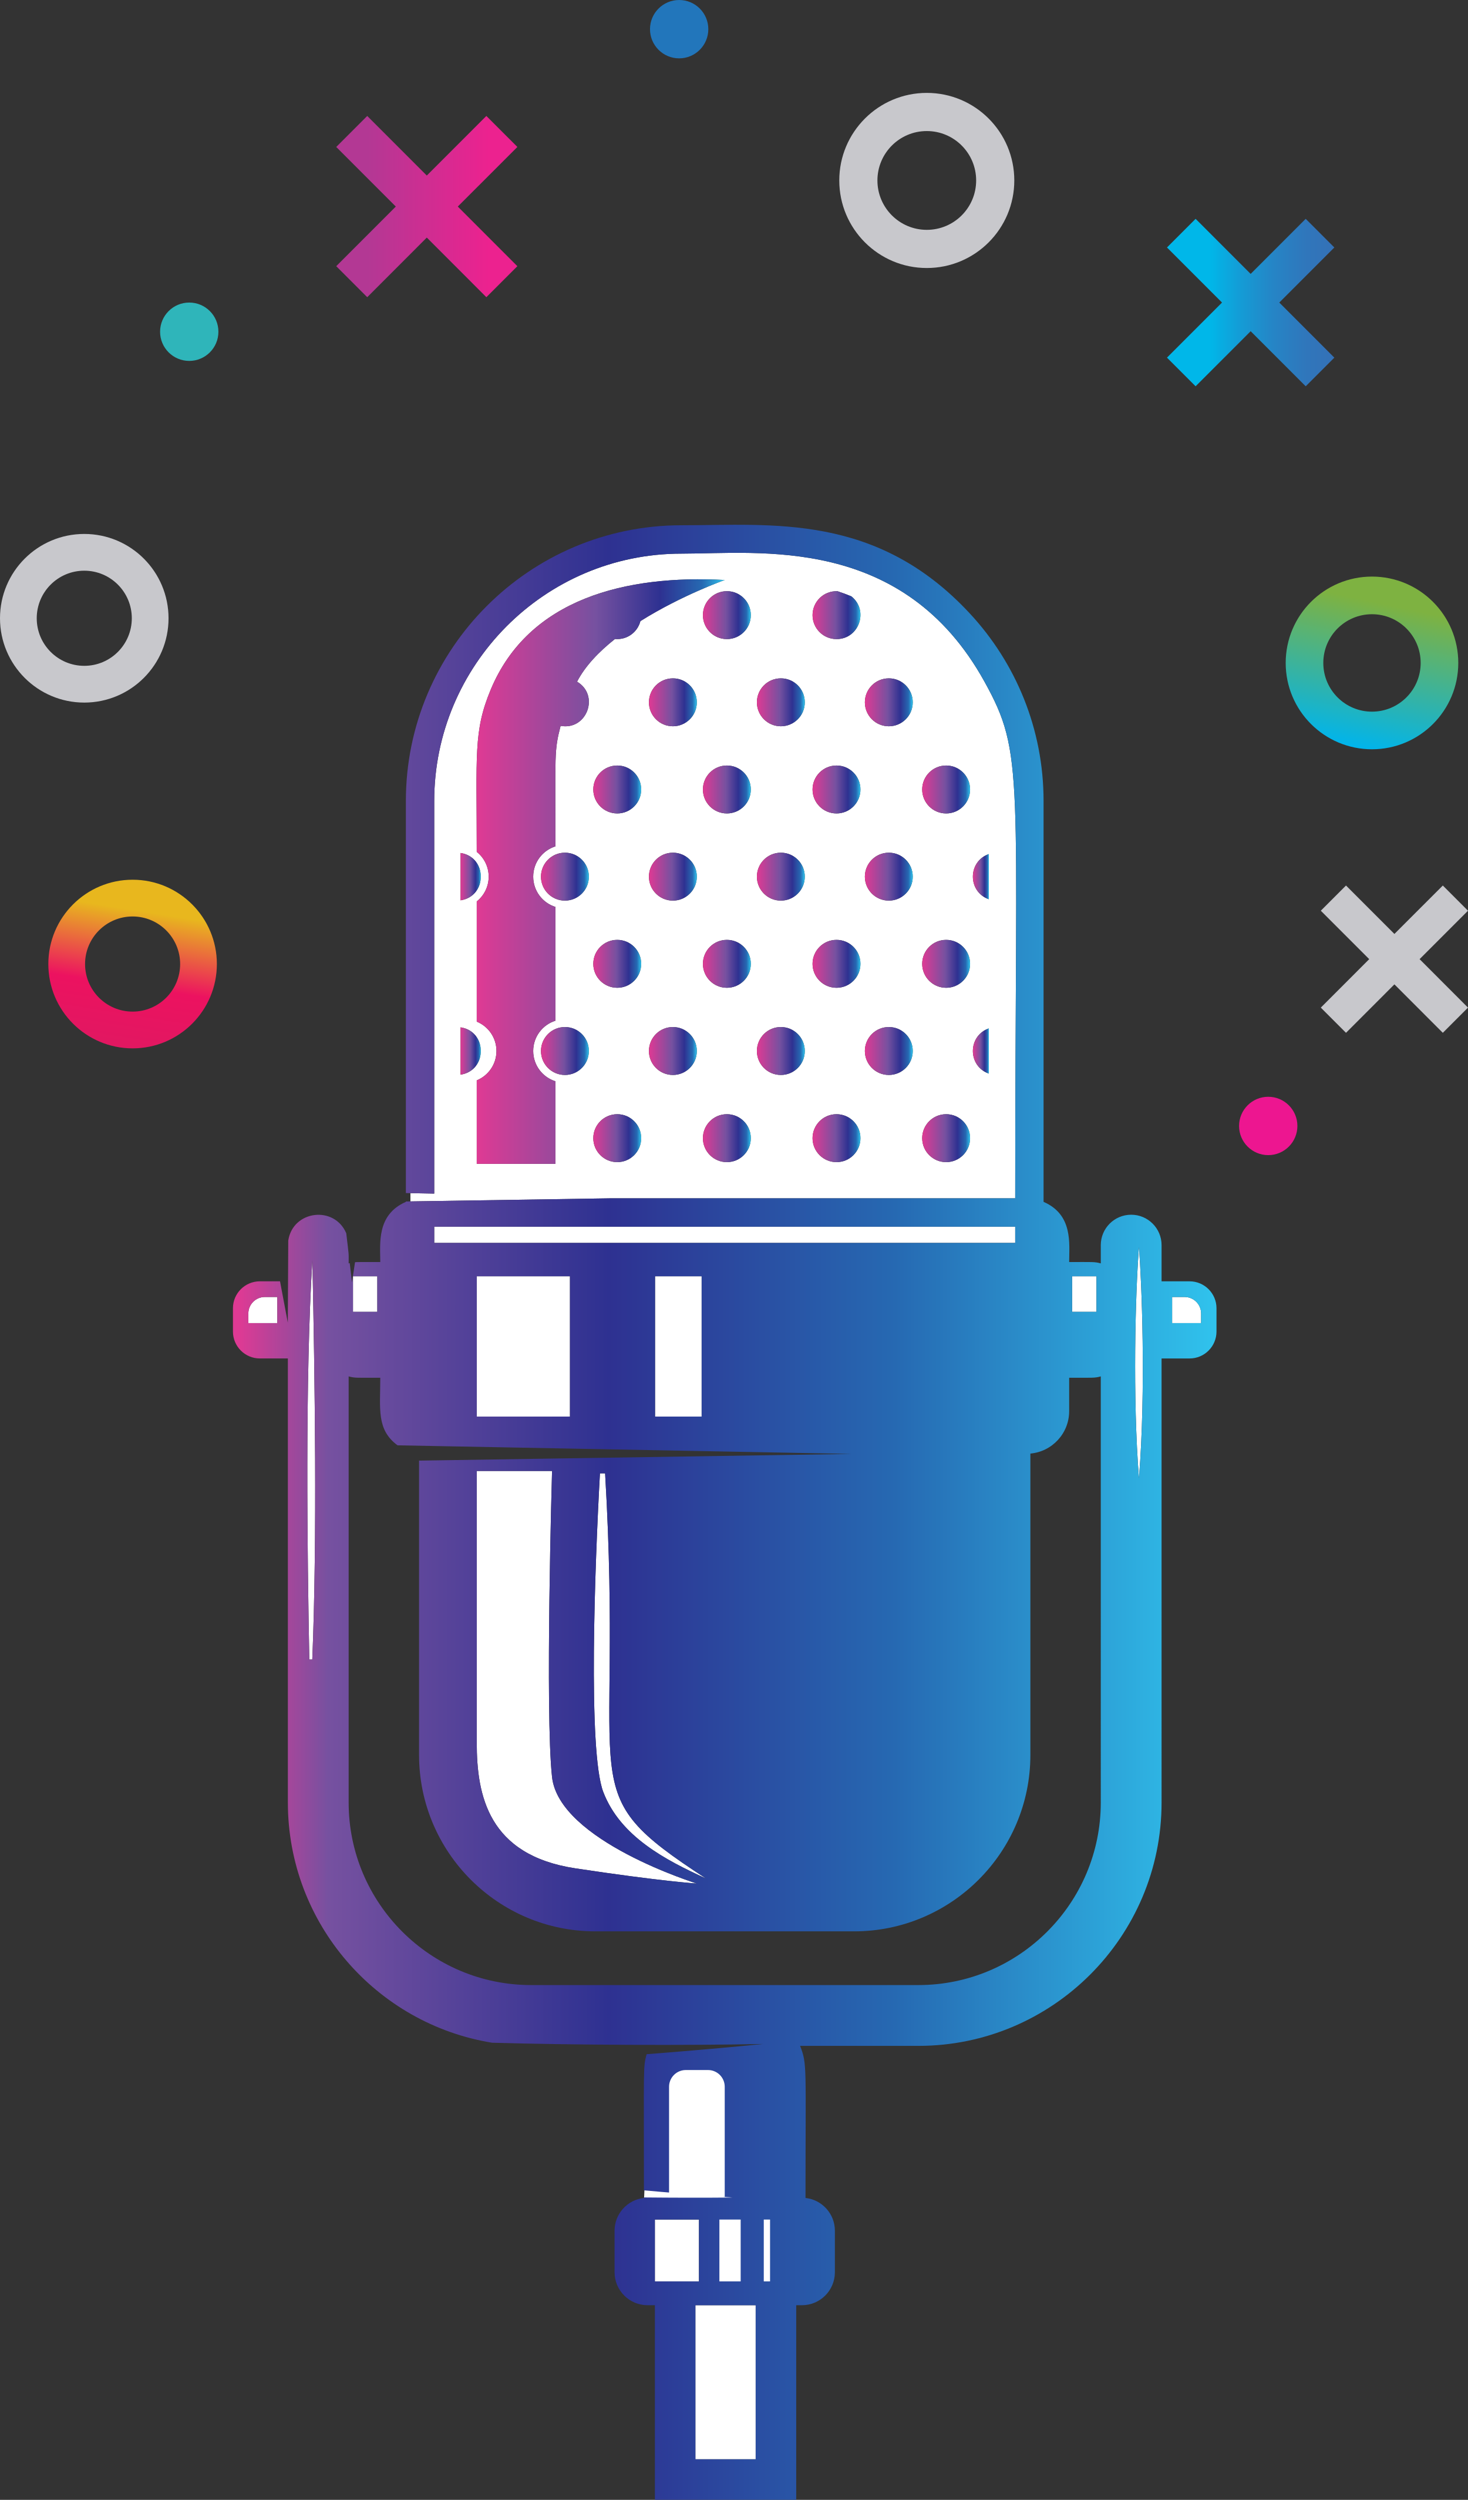 <?xml version="1.0" encoding="utf-8"?>
<!-- Generator: Adobe Illustrator 14.0.0, SVG Export Plug-In . SVG Version: 6.00 Build 43363)  -->
<!DOCTYPE svg PUBLIC "-//W3C//DTD SVG 1.1//EN" "http://www.w3.org/Graphics/SVG/1.1/DTD/svg11.dtd">
<svg version="1.1" id="Layer_1" xmlns="http://www.w3.org/2000/svg" xmlns:xlink="http://www.w3.org/1999/xlink" x="0px" y="0px"
	 width="425.256px" height="723.736px" viewBox="287.35 138.029 425.256 723.736"
	 enable-background="new 287.35 138.029 425.256 723.736" xml:space="preserve">
<rect x="287.35" y="138.029" width="425.256" height="723.736" fill="#333333" stroke="none"/>
<linearGradient id="SVGID_1_" gradientUnits="userSpaceOnUse" x1="617.064" y1="749.416" x2="665.547" y2="749.416" gradientTransform="matrix(1 0 0 -1 8.34 975.04)">
	<stop  offset="0.255" style="stop-color:#00B7E9"/>
	<stop  offset="0.437" style="stop-color:#149CD6"/>
	<stop  offset="0.644" style="stop-color:#2684C5"/>
	<stop  offset="0.837" style="stop-color:#3076BB"/>
	<stop  offset="1" style="stop-color:#3471B7"/>
</linearGradient>
<polygon fill="url(#SVGID_1_)" points="673.887,209.677 665.592,201.382 649.646,217.328 633.7,201.382 625.404,209.677 
	641.349,225.623 625.404,241.569 633.7,249.866 649.646,233.922 665.592,249.866 673.887,241.569 657.944,225.623 "/>
<linearGradient id="SVGID_2_" gradientUnits="userSpaceOnUse" x1="313.602" y1="533.792" x2="321.241" y2="582.02" gradientTransform="matrix(1 0 0 -1 8.34 975.04)">
	<stop  offset="0.03" style="stop-color:#E21761"/>
	<stop  offset="0.37" style="stop-color:#EC1260"/>
	<stop  offset="0.818" style="stop-color:#E8B71E"/>
</linearGradient>
<path fill="url(#SVGID_2_)" d="M325.762,392.722c-13.48,0-24.412,10.931-24.412,24.412c0,13.48,10.932,24.411,24.412,24.411
	s24.411-10.931,24.411-24.411C350.173,403.652,339.242,392.722,325.762,392.722z M325.762,430.904
	c-7.604,0-13.771-6.165-13.771-13.771c0-7.606,6.167-13.773,13.771-13.773c7.605,0,13.771,6.167,13.771,13.773
	C339.532,424.739,333.367,430.904,325.762,430.904z"/>
<path fill="#C8C8CC" d="M311.762,292.615c-13.48,0-24.412,10.931-24.412,24.412c0,13.48,10.931,24.411,24.412,24.411
	s24.411-10.931,24.411-24.411C336.173,303.545,325.242,292.615,311.762,292.615z M311.762,330.797
	c-7.604,0-13.771-6.165-13.771-13.771s6.167-13.773,13.771-13.773c7.605,0,13.771,6.167,13.771,13.773
	C325.532,324.632,319.367,330.797,311.762,330.797z"/>
<path fill="#C8C8CC" d="M555.826,164.923c-13.999,0-25.351,11.351-25.351,25.35s11.352,25.349,25.351,25.349
	c13.998,0,25.35-11.35,25.35-25.349S569.824,164.923,555.826,164.923z M555.826,204.572c-7.896,0-14.301-6.401-14.301-14.299
	s6.403-14.302,14.301-14.302s14.3,6.404,14.3,14.302S563.725,204.572,555.826,204.572z"/>
<g>
	<g>
		<g>
			<polygon fill="#FFFFFF" points="501.911,775.64 473.885,775.64 475.626,734.164 501.911,734.164 			"/>
		</g>
		<g>
			<g>
				<path fill="#FFFFFF" d="M604.975,507.522c-2.308,0-3.953,0-7.043,0c0,3.574,0,6.715,0,10.304h7.043
					C604.975,514.139,604.975,511.079,604.975,507.522z"/>
			</g>
			<g>
				<path fill="#FFFFFF" d="M617.289,566.012c2.074-26.093,0.761-57.282,0-66.91C616.229,512.502,615.442,542.793,617.289,566.012z"
					/>
			</g>
			<g>
				<path fill="#FFFFFF" d="M500,795.442c0.72-4.181,0.58-9.131-0.277-12.911h-0.813c-0.92,4.02-0.934,8.964-0.265,12.911H500z"/>
			</g>
			<g>
				<path fill="#FFFFFF" d="M630.512,513.522h-3.613v7.564c2.965,0,5.419,0,8.392,0v-2.789
					C635.289,515.661,633.149,513.522,630.512,513.522z"/>
			</g>
			<g>
				<path fill="#FFFFFF" d="M489.822,780.623h-12.766c0,9.354,0,8.568,0,17.9h12.766
					C489.822,789.198,489.822,789.979,489.822,780.623z"/>
			</g>
			<g>
				<path fill="#FFFFFF" d="M581.438,484.959c0-123.972,2.768-128.466-8.887-149.554c-23.552-42.627-65.19-37.088-87.804-37.088
					c-39.772,0-71.605,32.42-71.605,71.605v113.671c-4.32-0.082-3.726-0.07-6.898-0.131v2.393
					c8.703-0.136,57.857-0.895,57.927-0.896H581.438z M466.155,373.533c-3.833,0-6.938-3.106-6.938-6.938
					c0-3.832,3.105-6.938,6.938-6.938c3.831,0,6.938,3.106,6.938,6.938C473.093,370.427,469.986,373.533,466.155,373.533z
					 M473.093,417.071c0,3.831-3.105,6.938-6.938,6.938c-3.833,0-6.938-3.106-6.938-6.938c0-3.832,3.105-6.938,6.938-6.938
					C469.986,410.133,473.093,413.239,473.093,417.071z M482.274,449.247c-3.831,0-6.938-3.106-6.938-6.938s3.106-6.938,6.938-6.938
					s6.938,3.105,6.938,6.938S486.106,449.247,482.274,449.247z M482.274,398.771c-3.831,0-6.938-3.106-6.938-6.938
					s3.106-6.938,6.938-6.938s6.938,3.106,6.938,6.938S486.106,398.771,482.274,398.771z M482.274,348.296
					c-3.831,0-6.938-3.106-6.938-6.938s3.106-6.938,6.938-6.938s6.938,3.106,6.938,6.938
					C489.213,345.189,486.106,348.296,482.274,348.296z M497.912,474.484c-3.831,0-6.938-3.105-6.938-6.938s3.106-6.938,6.938-6.938
					s6.938,3.105,6.938,6.938S501.744,474.484,497.912,474.484z M497.912,424.009c-3.831,0-6.938-3.106-6.938-6.938
					c0-3.832,3.106-6.938,6.938-6.938s6.938,3.106,6.938,6.938C504.852,420.902,501.744,424.009,497.912,424.009z M497.912,373.533
					c-3.831,0-6.938-3.106-6.938-6.938c0-3.832,3.106-6.938,6.938-6.938s6.938,3.106,6.938,6.938
					C504.851,370.427,501.744,373.533,497.912,373.533z M573.808,385.291v13.084C567.629,396.207,567.634,387.457,573.808,385.291z
					 M573.808,435.767v13.084C567.629,446.683,567.634,437.933,573.808,435.767z M561.43,359.657c3.831,0,6.938,3.106,6.938,6.938
					c0,3.832-3.106,6.938-6.938,6.938c-3.833,0-6.938-3.106-6.938-6.938C554.492,362.763,557.597,359.657,561.43,359.657z
					 M561.43,410.133c3.831,0,6.938,3.106,6.938,6.938c0,3.831-3.106,6.938-6.938,6.938c-3.833,0-6.938-3.106-6.938-6.938
					C554.491,413.239,557.597,410.133,561.43,410.133z M561.43,460.608c3.831,0,6.938,3.105,6.938,6.938s-3.106,6.938-6.938,6.938
					c-3.833,0-6.938-3.105-6.938-6.938S557.597,460.608,561.43,460.608z M544.826,334.419c3.832,0,6.938,3.106,6.938,6.938
					s-3.105,6.938-6.938,6.938s-6.938-3.106-6.938-6.938C537.888,337.526,540.994,334.419,544.826,334.419z M544.826,384.895
					c3.832,0,6.938,3.106,6.938,6.938s-3.105,6.938-6.938,6.938s-6.938-3.106-6.938-6.938S540.994,384.895,544.826,384.895z
					 M544.826,435.37c3.832,0,6.938,3.105,6.938,6.938s-3.105,6.938-6.938,6.938s-6.938-3.106-6.938-6.938
					S540.994,435.37,544.826,435.37z M529.972,309.196c1.352,0.45,2.684,0.944,3.992,1.48c5.153,4.07,2.272,12.382-4.293,12.382
					c-3.832,0-6.938-3.106-6.938-6.938C522.733,312.236,525.943,309.024,529.972,309.196z M529.671,359.657
					c3.832,0,6.938,3.106,6.938,6.938c0,3.832-3.106,6.938-6.938,6.938s-6.938-3.106-6.938-6.938
					C522.733,362.763,525.839,359.657,529.671,359.657z M529.671,410.133c3.832,0,6.938,3.106,6.938,6.938
					c0,3.831-3.106,6.938-6.938,6.938s-6.938-3.106-6.938-6.938C522.733,413.239,525.839,410.133,529.671,410.133z M529.671,460.608
					c3.832,0,6.938,3.105,6.938,6.938s-3.106,6.938-6.938,6.938s-6.938-3.105-6.938-6.938S525.839,460.608,529.671,460.608z
					 M513.551,334.419c3.832,0,6.938,3.106,6.938,6.938s-3.106,6.938-6.938,6.938s-6.938-3.106-6.938-6.938
					C506.612,337.526,509.719,334.419,513.551,334.419z M513.551,384.895c3.832,0,6.938,3.106,6.938,6.938s-3.106,6.938-6.938,6.938
					s-6.938-3.106-6.938-6.938S509.719,384.895,513.551,384.895z M513.551,435.37c3.832,0,6.938,3.105,6.938,6.938
					s-3.106,6.938-6.938,6.938s-6.938-3.106-6.938-6.938S509.719,435.37,513.551,435.37z M504.852,316.12
					c0,3.832-3.106,6.938-6.938,6.938c-3.831,0-6.938-3.106-6.938-6.938s3.106-6.938,6.938-6.938
					C501.744,309.182,504.852,312.288,504.852,316.12z M420.772,384.982c7.814,1.188,7.808,12.515,0,13.701V384.982z
					 M420.772,449.159v-13.701C428.588,436.646,428.58,447.973,420.772,449.159z M448.254,474.981h-22.797V450.81
					c3.347-1.373,5.706-4.658,5.706-8.501c0-3.842-2.359-7.128-5.706-8.501v-34.801c2.104-1.684,3.455-4.269,3.455-7.174
					c0-2.904-1.353-5.49-3.455-7.174c0-28.25-0.977-34.908,4.032-46.943c11.012-26.46,39.303-33.304,67.801-31.77l0,0
					c-0.002,0.001-12.574,4.46-24.425,11.908c-0.827,3.207-3.871,5.5-7.368,5.171c-4.642,3.675-8.641,7.832-10.98,12.36
					c6.64,3.918,2.845,14.182-4.769,12.792c-1.901,7.388-1.494,7.831-1.494,34.884c-3.732,1.168-6.443,4.653-6.443,8.771
					s2.711,7.604,6.443,8.771v32.934c-3.732,1.167-6.443,4.651-6.443,8.771s2.711,7.604,6.443,8.771V474.981z M450.999,449.247
					c-3.831,0-6.938-3.106-6.938-6.938s3.106-6.938,6.938-6.938s6.938,3.105,6.938,6.938S454.831,449.247,450.999,449.247z
					 M450.999,398.771c-3.831,0-6.938-3.106-6.938-6.938s3.106-6.938,6.938-6.938s6.938,3.106,6.938,6.938
					S454.831,398.771,450.999,398.771z M459.217,467.547c0-3.832,3.105-6.938,6.938-6.938c3.831,0,6.938,3.105,6.938,6.938
					s-3.105,6.938-6.938,6.938C462.322,474.484,459.217,471.379,459.217,467.547z"/>
			</g>
			<g>
				<rect x="488.796" y="805.421" fill="#FFFFFF" width="17.461" height="44.606"/>
			</g>
			<g>
				<rect x="425.457" y="507.522" fill="#FFFFFF" width="26.998" height="40.629"/>
			</g>
			<g>
				<path fill="#FFFFFF" d="M396.648,507.522c-3.098,0-4.731,0-7.043,0c0,5.865,0,4.44,0,10.304h7.043
					C396.648,514.235,396.648,511.1,396.648,507.522z"/>
			</g>
			<g>
				<path fill="#FFFFFF" d="M462.639,564.585h-1.491c-1.462,26.148-3.536,80.544,0.966,92.254
					c4.934,12.874,17.934,19.658,29.766,25.051C452.165,656.047,468.197,658.391,462.639,564.585z"/>
			</g>
			<g>
				<rect x="477.106" y="507.522" fill="#FFFFFF" width="13.499" height="40.629"/>
			</g>
			<g>
				<path fill="#FFFFFF" d="M425.457,563.901c0,0,0,63.388,0,78.646c0,15.261,3.325,32.574,28.563,36.391
					c25.238,3.813,35.208,4.4,35.208,4.4s-39.902-12.325-41.958-30.813c-2.054-18.488,0-88.625,0-88.625H425.457z"/>
			</g>
			<g>
				<path fill="#FFFFFF" d="M376.954,618.484h0.858c1.438-34.976,0.734-81.533,0.027-115.633
					C375.714,537.087,376.37,587.83,376.954,618.484z"/>
			</g>
			<g>
				<rect x="413.142" y="493.176" fill="#FFFFFF" width="168.296" height="4.695"/>
			</g>
			<g>
				<path fill="#FFFFFF" d="M359.292,518.299v2.789c2.151,0,3.314,0,3.915,0c0.018,0,0.176,0,0.567,0c0.601,0,1.762,0,3.907,0
					v-7.564h-3.612C361.432,513.522,359.292,515.661,359.292,518.299z"/>
			</g>
			<g>
				
					<linearGradient id="SVGID_3_" gradientUnits="userSpaceOnUse" x1="546.152" y1="507.494" x2="560.028" y2="507.494" gradientTransform="matrix(1 0 0 -1 8.34 975.04)">
					<stop  offset="0.006" style="stop-color:#DE3A94"/>
					<stop  offset="0.479" style="stop-color:#7651A0"/>
					<stop  offset="0.739" style="stop-color:#2E3191"/>
					<stop  offset="0.909" style="stop-color:#2669B2"/>
					<stop  offset="1" style="stop-color:#30C3ED"/>
				</linearGradient>
				<circle fill="url(#SVGID_3_)" cx="561.43" cy="467.546" r="6.938"/>
			</g>
			<g>
				
					<linearGradient id="SVGID_4_" gradientUnits="userSpaceOnUse" x1="514.394" y1="507.494" x2="528.269" y2="507.494" gradientTransform="matrix(1 0 0 -1 8.34 975.04)">
					<stop  offset="0.006" style="stop-color:#DE3A94"/>
					<stop  offset="0.479" style="stop-color:#7651A0"/>
					<stop  offset="0.739" style="stop-color:#2E3191"/>
					<stop  offset="0.909" style="stop-color:#2669B2"/>
					<stop  offset="1" style="stop-color:#30C3ED"/>
				</linearGradient>
				<circle fill="url(#SVGID_4_)" cx="529.671" cy="467.546" r="6.938"/>
			</g>
			<g>
				
					<linearGradient id="SVGID_5_" gradientUnits="userSpaceOnUse" x1="482.634" y1="507.494" x2="496.51" y2="507.494" gradientTransform="matrix(1 0 0 -1 8.34 975.04)">
					<stop  offset="0.006" style="stop-color:#DE3A94"/>
					<stop  offset="0.479" style="stop-color:#7651A0"/>
					<stop  offset="0.739" style="stop-color:#2E3191"/>
					<stop  offset="0.909" style="stop-color:#2669B2"/>
					<stop  offset="1" style="stop-color:#30C3ED"/>
				</linearGradient>
				<circle fill="url(#SVGID_5_)" cx="497.912" cy="467.546" r="6.938"/>
			</g>
			<g>
				
					<linearGradient id="SVGID_6_" gradientUnits="userSpaceOnUse" x1="450.877" y1="507.494" x2="464.753" y2="507.494" gradientTransform="matrix(1 0 0 -1 8.34 975.04)">
					<stop  offset="0.006" style="stop-color:#DE3A94"/>
					<stop  offset="0.479" style="stop-color:#7651A0"/>
					<stop  offset="0.739" style="stop-color:#2E3191"/>
					<stop  offset="0.909" style="stop-color:#2669B2"/>
					<stop  offset="1" style="stop-color:#30C3ED"/>
				</linearGradient>
				<circle fill="url(#SVGID_6_)" cx="466.155" cy="467.546" r="6.938"/>
			</g>
			<g>
				
					<linearGradient id="SVGID_7_" gradientUnits="userSpaceOnUse" x1="546.152" y1="557.969" x2="560.028" y2="557.969" gradientTransform="matrix(1 0 0 -1 8.34 975.04)">
					<stop  offset="0.006" style="stop-color:#DE3A94"/>
					<stop  offset="0.479" style="stop-color:#7651A0"/>
					<stop  offset="0.739" style="stop-color:#2E3191"/>
					<stop  offset="0.909" style="stop-color:#2669B2"/>
					<stop  offset="1" style="stop-color:#30C3ED"/>
				</linearGradient>
				<circle fill="url(#SVGID_7_)" cx="561.43" cy="417.071" r="6.938"/>
			</g>
			<g>
				
					<linearGradient id="SVGID_8_" gradientUnits="userSpaceOnUse" x1="514.394" y1="557.969" x2="528.269" y2="557.969" gradientTransform="matrix(1 0 0 -1 8.34 975.04)">
					<stop  offset="0.006" style="stop-color:#DE3A94"/>
					<stop  offset="0.479" style="stop-color:#7651A0"/>
					<stop  offset="0.739" style="stop-color:#2E3191"/>
					<stop  offset="0.909" style="stop-color:#2669B2"/>
					<stop  offset="1" style="stop-color:#30C3ED"/>
				</linearGradient>
				<circle fill="url(#SVGID_8_)" cx="529.671" cy="417.071" r="6.938"/>
			</g>
			<g>
				
					<linearGradient id="SVGID_9_" gradientUnits="userSpaceOnUse" x1="482.634" y1="557.969" x2="496.51" y2="557.969" gradientTransform="matrix(1 0 0 -1 8.34 975.04)">
					<stop  offset="0.006" style="stop-color:#DE3A94"/>
					<stop  offset="0.479" style="stop-color:#7651A0"/>
					<stop  offset="0.739" style="stop-color:#2E3191"/>
					<stop  offset="0.909" style="stop-color:#2669B2"/>
					<stop  offset="1" style="stop-color:#30C3ED"/>
				</linearGradient>
				<circle fill="url(#SVGID_9_)" cx="497.912" cy="417.071" r="6.938"/>
			</g>
			<g>
				
					<linearGradient id="SVGID_10_" gradientUnits="userSpaceOnUse" x1="450.877" y1="557.969" x2="464.753" y2="557.969" gradientTransform="matrix(1 0 0 -1 8.34 975.04)">
					<stop  offset="0.006" style="stop-color:#DE3A94"/>
					<stop  offset="0.479" style="stop-color:#7651A0"/>
					<stop  offset="0.739" style="stop-color:#2E3191"/>
					<stop  offset="0.909" style="stop-color:#2669B2"/>
					<stop  offset="1" style="stop-color:#30C3ED"/>
				</linearGradient>
				<circle fill="url(#SVGID_10_)" cx="466.155" cy="417.071" r="6.938"/>
			</g>
			<g>
				
					<linearGradient id="SVGID_11_" gradientUnits="userSpaceOnUse" x1="546.152" y1="608.445" x2="560.028" y2="608.445" gradientTransform="matrix(1 0 0 -1 8.34 975.04)">
					<stop  offset="0.006" style="stop-color:#DE3A94"/>
					<stop  offset="0.479" style="stop-color:#7651A0"/>
					<stop  offset="0.739" style="stop-color:#2E3191"/>
					<stop  offset="0.909" style="stop-color:#2669B2"/>
					<stop  offset="1" style="stop-color:#30C3ED"/>
				</linearGradient>
				<circle fill="url(#SVGID_11_)" cx="561.43" cy="366.595" r="6.938"/>
			</g>
			<g>
				
					<linearGradient id="SVGID_12_" gradientUnits="userSpaceOnUse" x1="514.394" y1="608.445" x2="528.269" y2="608.445" gradientTransform="matrix(1 0 0 -1 8.34 975.04)">
					<stop  offset="0.006" style="stop-color:#DE3A94"/>
					<stop  offset="0.479" style="stop-color:#7651A0"/>
					<stop  offset="0.739" style="stop-color:#2E3191"/>
					<stop  offset="0.909" style="stop-color:#2669B2"/>
					<stop  offset="1" style="stop-color:#30C3ED"/>
				</linearGradient>
				<circle fill="url(#SVGID_12_)" cx="529.671" cy="366.595" r="6.938"/>
			</g>
			<g>
				
					<linearGradient id="SVGID_13_" gradientUnits="userSpaceOnUse" x1="482.634" y1="608.445" x2="496.51" y2="608.445" gradientTransform="matrix(1 0 0 -1 8.34 975.04)">
					<stop  offset="0.006" style="stop-color:#DE3A94"/>
					<stop  offset="0.479" style="stop-color:#7651A0"/>
					<stop  offset="0.739" style="stop-color:#2E3191"/>
					<stop  offset="0.909" style="stop-color:#2669B2"/>
					<stop  offset="1" style="stop-color:#30C3ED"/>
				</linearGradient>
				<circle fill="url(#SVGID_13_)" cx="497.912" cy="366.595" r="6.938"/>
			</g>
			<g>
				
					<linearGradient id="SVGID_14_" gradientUnits="userSpaceOnUse" x1="450.877" y1="608.445" x2="464.753" y2="608.445" gradientTransform="matrix(1 0 0 -1 8.34 975.04)">
					<stop  offset="0.006" style="stop-color:#DE3A94"/>
					<stop  offset="0.479" style="stop-color:#7651A0"/>
					<stop  offset="0.739" style="stop-color:#2E3191"/>
					<stop  offset="0.909" style="stop-color:#2669B2"/>
					<stop  offset="1" style="stop-color:#30C3ED"/>
				</linearGradient>
				<circle fill="url(#SVGID_14_)" cx="466.155" cy="366.595" r="6.938"/>
			</g>
			<g>
				
					<linearGradient id="SVGID_15_" gradientUnits="userSpaceOnUse" x1="514.394" y1="658.916" x2="528.269" y2="658.916" gradientTransform="matrix(1 0 0 -1 8.34 975.04)">
					<stop  offset="0.006" style="stop-color:#DE3A94"/>
					<stop  offset="0.479" style="stop-color:#7651A0"/>
					<stop  offset="0.739" style="stop-color:#2E3191"/>
					<stop  offset="0.909" style="stop-color:#2669B2"/>
					<stop  offset="1" style="stop-color:#30C3ED"/>
				</linearGradient>
				<path fill="url(#SVGID_15_)" d="M529.671,323.058c6.565,0,9.446-8.312,4.293-12.382c-1.31-0.536-2.642-1.03-3.992-1.48
					c-4.027-0.172-7.237,3.04-7.237,6.923C522.733,319.952,525.839,323.058,529.671,323.058z"/>
			</g>
			<g>
				
					<linearGradient id="SVGID_16_" gradientUnits="userSpaceOnUse" x1="482.634" y1="658.92" x2="496.51" y2="658.92" gradientTransform="matrix(1 0 0 -1 8.34 975.04)">
					<stop  offset="0.006" style="stop-color:#DE3A94"/>
					<stop  offset="0.479" style="stop-color:#7651A0"/>
					<stop  offset="0.739" style="stop-color:#2E3191"/>
					<stop  offset="0.909" style="stop-color:#2669B2"/>
					<stop  offset="1" style="stop-color:#30C3ED"/>
				</linearGradient>
				<circle fill="url(#SVGID_16_)" cx="497.912" cy="316.12" r="6.938"/>
			</g>
			<g>
				
					<linearGradient id="SVGID_17_" gradientUnits="userSpaceOnUse" x1="529.548" y1="532.731" x2="543.424" y2="532.731" gradientTransform="matrix(1 0 0 -1 8.34 975.04)">
					<stop  offset="0.006" style="stop-color:#DE3A94"/>
					<stop  offset="0.479" style="stop-color:#7651A0"/>
					<stop  offset="0.739" style="stop-color:#2E3191"/>
					<stop  offset="0.909" style="stop-color:#2669B2"/>
					<stop  offset="1" style="stop-color:#30C3ED"/>
				</linearGradient>
				<circle fill="url(#SVGID_17_)" cx="544.826" cy="442.309" r="6.938"/>
			</g>
			<g>
				
					<linearGradient id="SVGID_18_" gradientUnits="userSpaceOnUse" x1="498.273" y1="532.731" x2="512.149" y2="532.731" gradientTransform="matrix(1 0 0 -1 8.34 975.04)">
					<stop  offset="0.006" style="stop-color:#DE3A94"/>
					<stop  offset="0.479" style="stop-color:#7651A0"/>
					<stop  offset="0.739" style="stop-color:#2E3191"/>
					<stop  offset="0.909" style="stop-color:#2669B2"/>
					<stop  offset="1" style="stop-color:#30C3ED"/>
				</linearGradient>
				<circle fill="url(#SVGID_18_)" cx="513.551" cy="442.309" r="6.938"/>
			</g>
			<g>
				
					<linearGradient id="SVGID_19_" gradientUnits="userSpaceOnUse" x1="466.996" y1="532.731" x2="480.872" y2="532.731" gradientTransform="matrix(1 0 0 -1 8.34 975.04)">
					<stop  offset="0.006" style="stop-color:#DE3A94"/>
					<stop  offset="0.479" style="stop-color:#7651A0"/>
					<stop  offset="0.739" style="stop-color:#2E3191"/>
					<stop  offset="0.909" style="stop-color:#2669B2"/>
					<stop  offset="1" style="stop-color:#30C3ED"/>
				</linearGradient>
				<circle fill="url(#SVGID_19_)" cx="482.274" cy="442.309" r="6.938"/>
			</g>
			<g>
				
					<linearGradient id="SVGID_20_" gradientUnits="userSpaceOnUse" x1="435.721" y1="532.731" x2="449.597" y2="532.731" gradientTransform="matrix(1 0 0 -1 8.34 975.04)">
					<stop  offset="0.006" style="stop-color:#DE3A94"/>
					<stop  offset="0.479" style="stop-color:#7651A0"/>
					<stop  offset="0.739" style="stop-color:#2E3191"/>
					<stop  offset="0.909" style="stop-color:#2669B2"/>
					<stop  offset="1" style="stop-color:#30C3ED"/>
				</linearGradient>
				<circle fill="url(#SVGID_20_)" cx="450.999" cy="442.309" r="6.938"/>
			</g>
			<g>
				
					<linearGradient id="SVGID_21_" gradientUnits="userSpaceOnUse" x1="412.433" y1="532.731" x2="418.291" y2="532.731" gradientTransform="matrix(1 0 0 -1 8.34 975.04)">
					<stop  offset="0.006" style="stop-color:#DE3A94"/>
					<stop  offset="0.479" style="stop-color:#7651A0"/>
					<stop  offset="0.739" style="stop-color:#2E3191"/>
					<stop  offset="0.909" style="stop-color:#2669B2"/>
					<stop  offset="1" style="stop-color:#30C3ED"/>
				</linearGradient>
				<path fill="url(#SVGID_21_)" d="M420.772,449.159c7.808-1.188,7.814-12.514,0-13.701V449.159z"/>
			</g>
			<g>
				
					<linearGradient id="SVGID_22_" gradientUnits="userSpaceOnUse" x1="560.836" y1="532.731" x2="565.468" y2="532.731" gradientTransform="matrix(1 0 0 -1 8.34 975.04)">
					<stop  offset="0.006" style="stop-color:#DE3A94"/>
					<stop  offset="0.479" style="stop-color:#7651A0"/>
					<stop  offset="0.739" style="stop-color:#2E3191"/>
					<stop  offset="0.909" style="stop-color:#2669B2"/>
					<stop  offset="1" style="stop-color:#30C3ED"/>
				</linearGradient>
				<path fill="url(#SVGID_22_)" d="M573.808,448.851v-13.084C567.634,437.933,567.629,446.683,573.808,448.851z"/>
			</g>
			<g>
				
					<linearGradient id="SVGID_23_" gradientUnits="userSpaceOnUse" x1="529.548" y1="583.207" x2="543.424" y2="583.207" gradientTransform="matrix(1 0 0 -1 8.34 975.04)">
					<stop  offset="0.006" style="stop-color:#DE3A94"/>
					<stop  offset="0.479" style="stop-color:#7651A0"/>
					<stop  offset="0.739" style="stop-color:#2E3191"/>
					<stop  offset="0.909" style="stop-color:#2669B2"/>
					<stop  offset="1" style="stop-color:#30C3ED"/>
				</linearGradient>
				<circle fill="url(#SVGID_23_)" cx="544.826" cy="391.833" r="6.938"/>
			</g>
			<g>
				
					<linearGradient id="SVGID_24_" gradientUnits="userSpaceOnUse" x1="498.273" y1="583.207" x2="512.149" y2="583.207" gradientTransform="matrix(1 0 0 -1 8.34 975.04)">
					<stop  offset="0.006" style="stop-color:#DE3A94"/>
					<stop  offset="0.479" style="stop-color:#7651A0"/>
					<stop  offset="0.739" style="stop-color:#2E3191"/>
					<stop  offset="0.909" style="stop-color:#2669B2"/>
					<stop  offset="1" style="stop-color:#30C3ED"/>
				</linearGradient>
				<circle fill="url(#SVGID_24_)" cx="513.551" cy="391.833" r="6.938"/>
			</g>
			<g>
				
					<linearGradient id="SVGID_25_" gradientUnits="userSpaceOnUse" x1="466.996" y1="583.207" x2="480.872" y2="583.207" gradientTransform="matrix(1 0 0 -1 8.34 975.04)">
					<stop  offset="0.006" style="stop-color:#DE3A94"/>
					<stop  offset="0.479" style="stop-color:#7651A0"/>
					<stop  offset="0.739" style="stop-color:#2E3191"/>
					<stop  offset="0.909" style="stop-color:#2669B2"/>
					<stop  offset="1" style="stop-color:#30C3ED"/>
				</linearGradient>
				<circle fill="url(#SVGID_25_)" cx="482.274" cy="391.833" r="6.938"/>
			</g>
			<g>
				
					<linearGradient id="SVGID_26_" gradientUnits="userSpaceOnUse" x1="435.721" y1="583.207" x2="449.597" y2="583.207" gradientTransform="matrix(1 0 0 -1 8.34 975.04)">
					<stop  offset="0.006" style="stop-color:#DE3A94"/>
					<stop  offset="0.479" style="stop-color:#7651A0"/>
					<stop  offset="0.739" style="stop-color:#2E3191"/>
					<stop  offset="0.909" style="stop-color:#2669B2"/>
					<stop  offset="1" style="stop-color:#30C3ED"/>
				</linearGradient>
				<circle fill="url(#SVGID_26_)" cx="450.999" cy="391.833" r="6.938"/>
			</g>
			<g>
				
					<linearGradient id="SVGID_27_" gradientUnits="userSpaceOnUse" x1="412.433" y1="583.208" x2="418.291" y2="583.208" gradientTransform="matrix(1 0 0 -1 8.34 975.04)">
					<stop  offset="0.006" style="stop-color:#DE3A94"/>
					<stop  offset="0.479" style="stop-color:#7651A0"/>
					<stop  offset="0.739" style="stop-color:#2E3191"/>
					<stop  offset="0.909" style="stop-color:#2669B2"/>
					<stop  offset="1" style="stop-color:#30C3ED"/>
				</linearGradient>
				<path fill="url(#SVGID_27_)" d="M420.772,384.982v13.701C428.58,397.497,428.588,386.171,420.772,384.982z"/>
			</g>
			<g>
				
					<linearGradient id="SVGID_28_" gradientUnits="userSpaceOnUse" x1="560.836" y1="583.207" x2="565.468" y2="583.207" gradientTransform="matrix(1 0 0 -1 8.34 975.04)">
					<stop  offset="0.006" style="stop-color:#DE3A94"/>
					<stop  offset="0.479" style="stop-color:#7651A0"/>
					<stop  offset="0.739" style="stop-color:#2E3191"/>
					<stop  offset="0.909" style="stop-color:#2669B2"/>
					<stop  offset="1" style="stop-color:#30C3ED"/>
				</linearGradient>
				<path fill="url(#SVGID_28_)" d="M573.808,385.291c-6.174,2.166-6.179,10.916,0,13.084V385.291z"/>
			</g>
			<g>
				
					<linearGradient id="SVGID_29_" gradientUnits="userSpaceOnUse" x1="529.548" y1="633.682" x2="543.424" y2="633.682" gradientTransform="matrix(1 0 0 -1 8.34 975.04)">
					<stop  offset="0.006" style="stop-color:#DE3A94"/>
					<stop  offset="0.479" style="stop-color:#7651A0"/>
					<stop  offset="0.739" style="stop-color:#2E3191"/>
					<stop  offset="0.909" style="stop-color:#2669B2"/>
					<stop  offset="1" style="stop-color:#30C3ED"/>
				</linearGradient>
				<circle fill="url(#SVGID_29_)" cx="544.826" cy="341.358" r="6.938"/>
			</g>
			<g>
				
					<linearGradient id="SVGID_30_" gradientUnits="userSpaceOnUse" x1="498.273" y1="633.682" x2="512.149" y2="633.682" gradientTransform="matrix(1 0 0 -1 8.34 975.04)">
					<stop  offset="0.006" style="stop-color:#DE3A94"/>
					<stop  offset="0.479" style="stop-color:#7651A0"/>
					<stop  offset="0.739" style="stop-color:#2E3191"/>
					<stop  offset="0.909" style="stop-color:#2669B2"/>
					<stop  offset="1" style="stop-color:#30C3ED"/>
				</linearGradient>
				<circle fill="url(#SVGID_30_)" cx="513.551" cy="341.358" r="6.938"/>
			</g>
			<g>
				
					<linearGradient id="SVGID_31_" gradientUnits="userSpaceOnUse" x1="466.996" y1="633.682" x2="480.872" y2="633.682" gradientTransform="matrix(1 0 0 -1 8.34 975.04)">
					<stop  offset="0.006" style="stop-color:#DE3A94"/>
					<stop  offset="0.479" style="stop-color:#7651A0"/>
					<stop  offset="0.739" style="stop-color:#2E3191"/>
					<stop  offset="0.909" style="stop-color:#2669B2"/>
					<stop  offset="1" style="stop-color:#30C3ED"/>
				</linearGradient>
				<circle fill="url(#SVGID_31_)" cx="482.274" cy="341.358" r="6.938"/>
			</g>
			<g>
				
					<linearGradient id="SVGID_32_" gradientUnits="userSpaceOnUse" x1="346.49" y1="399.179" x2="631.41" y2="399.179" gradientTransform="matrix(1 0 0 -1 8.34 975.04)">
					<stop  offset="0.006" style="stop-color:#DE3A94"/>
					<stop  offset="0.097" style="stop-color:#7651A0"/>
					<stop  offset="0.382" style="stop-color:#2E3191"/>
					<stop  offset="0.673" style="stop-color:#2669B2"/>
					<stop  offset="1" style="stop-color:#30C3ED"/>
				</linearGradient>
				<path fill="url(#SVGID_32_)" d="M631.957,508.99h-8.118v-10.477c0-4.861-3.942-8.804-8.805-8.804
					c-4.863,0-8.804,3.941-8.804,8.804v5.287c-1.801-0.501-2.349-0.388-9.162-0.388c0-5.318,1.179-13.677-7.413-17.428V369.922
					c0-20.92-8.095-39.983-21.311-54.232c-27.076-29.191-57.267-25.591-83.599-25.591c-44.104,0-79.821,35.916-79.821,79.823
					v113.515c4.709,0.091,3.376,0.064,8.216,0.156c0-11.566,0-101.841,0-113.671c0-39.185,31.833-71.605,71.605-71.605
					c22.612,0,64.252-5.539,87.804,37.088c11.653,21.088,8.888,25.583,8.888,149.554c-3.57,0-111.982,0-117.27,0
					c-0.075,0.001-59.163,0.914-59.243,0.915v0.113c-8.571,3.742-7.413,12.166-7.413,17.427c-7.061,0-6.612-0.016-7.318,0.048
					c-0.777,5.188-0.622,4.152-0.877,5.854c-0.281-2.407-0.407-3.487-0.653-5.597c-0.105,0.025-0.21,0.054-0.313,0.081
					c0-3.471,0.141-1.563-0.696-8.725c-3.45-8.125-15.476-6.646-16.8,2.113c-0.067,12.872-0.115,21.757-0.127,23.79l-2.258-11.99
					h-5.845c-4.298,0-7.794,3.496-7.794,7.793v6.749c0,4.298,3.496,7.793,7.794,7.793h8.118v128.561
					c0,35.002,25.659,64.12,59.154,69.543c23.829,0.688,56.436,0.814,78.512,0.366c-7.856,0.79-20.765,1.953-33.743,2.96
					c-1.035,3.915-0.776,3.091-0.776,39.41c7.684,0.688,2.948,0.269,7.277,0.634v-30.627c0-2.636,2.147-4.835,4.834-4.835h6.457
					c2.669,0,4.833,2.165,4.833,4.835c0,4.355,0,27.345,0,31.849h-0.741c1.01,0.073,2.021,0.157,3.031,0.229
					c-9.203,0.088-17.046,0.055-25.691-0.024v0.147c-4.776,0.515-8.51,4.569-8.51,9.479v12.032c0,5.259,4.278,9.537,9.537,9.537
					h2.142v56.345h40.938V805.42h1.669c5.259,0,9.537-4.278,9.537-9.537v-12.032c0-4.91-3.732-8.966-8.51-9.479
					c0-38.522,0.513-38.651-1.562-44.032h34.254c38.849,0,70.454-31.604,70.454-70.453V531.325h8.118
					c4.298,0,7.793-3.495,7.793-7.793v-6.749C639.75,512.486,636.255,508.99,631.957,508.99z M367.683,521.088
					c-2.146,0-3.308,0-3.907,0c-0.393,0-0.551,0-0.567,0c-0.601,0-1.764,0-3.915,0v-2.789c0-2.638,2.14-4.775,4.777-4.775h3.612
					V521.088L367.683,521.088z M377.813,618.484h-0.857c-0.584-30.654-1.24-81.397,0.887-115.633
					C378.548,536.951,379.251,583.51,377.813,618.484z M498.908,782.531h0.813c0.857,3.78,0.997,8.73,0.277,12.911h-1.355
					C497.976,791.495,497.988,786.551,498.908,782.531z M477.058,780.623h12.766c0,9.354,0,8.575,0,17.9h-12.766
					C477.058,789.191,477.058,789.977,477.058,780.623z M506.257,850.027h-17.461v-44.606h17.461V850.027z M597.932,507.522
					c3.091,0,4.735,0,7.043,0c0,3.557,0,6.615,0,10.304h-7.043C597.932,514.237,597.932,511.098,597.932,507.522z M413.142,493.176
					h168.296v4.695H413.142V493.176z M490.605,507.522v40.629h-13.499v-40.629H490.605z M452.455,507.522v40.629h-26.998v-40.629
					H452.455z M389.605,507.522c2.312,0,3.945,0,7.043,0c0,3.576,0,6.713,0,10.304h-7.043
					C389.605,511.964,389.605,513.389,389.605,507.522z M606.23,659.886c0,29.141-23.707,52.848-52.847,52.848H441.196
					c-29.141,0-52.848-23.707-52.848-52.848V536.515c1.802,0.501,2.35,0.389,9.163,0.389c0,9.091-1.139,15.01,4.997,19.568
					c5.229,0.102,125.085,2.367,131.525,2.489c-5.129,0.079-120.094,1.854-125.288,1.937v85.224
					c0,28.156,22.905,51.061,51.061,51.061h74.965c28.155,0,51.062-22.903,51.062-51.061v-87.263
					c6.286-0.558,11.235-5.845,11.235-12.271v-9.684c6.835,0,7.369,0.11,9.161-0.389L606.23,659.886L606.23,659.886z
					 M447.271,652.526c2.055,18.487,41.957,30.813,41.957,30.813s-9.97-0.587-35.207-4.4c-25.238-3.815-28.563-21.13-28.563-36.391
					c0-15.26,0-78.646,0-78.646h21.813C447.271,563.901,445.217,634.038,447.271,652.526z M462.112,656.839
					c-4.502-11.71-2.428-66.104-0.966-92.254h1.491c5.56,93.806-10.474,91.462,29.239,117.305
					C480.046,676.497,467.046,669.713,462.112,656.839z M617.289,566.012c-1.847-23.219-1.061-53.51,0-66.91
					C618.05,508.729,619.363,539.919,617.289,566.012z M635.289,521.088c-2.973,0-5.427,0-8.393,0v-7.564h3.614
					c2.639,0,4.777,2.139,4.777,4.775L635.289,521.088L635.289,521.088z"/>
			</g>
			<g>
				
					<linearGradient id="SVGID_33_" gradientUnits="userSpaceOnUse" x1="417.041" y1="584.677" x2="488.95" y2="584.677" gradientTransform="matrix(1 0 0 -1 8.34 975.04)">
					<stop  offset="0.006" style="stop-color:#DE3A94"/>
					<stop  offset="0.479" style="stop-color:#7651A0"/>
					<stop  offset="0.739" style="stop-color:#2E3191"/>
					<stop  offset="0.909" style="stop-color:#2669B2"/>
					<stop  offset="1" style="stop-color:#30C3ED"/>
				</linearGradient>
				<path fill="url(#SVGID_33_)" d="M429.489,337.716c-5.009,12.035-4.032,18.693-4.032,46.943c2.104,1.684,3.455,4.27,3.455,7.174
					c0,2.905-1.353,5.49-3.455,7.174v34.801c3.347,1.373,5.706,4.659,5.706,8.501c0,3.843-2.359,7.128-5.706,8.501v24.173h22.797
					V451.08c-3.732-1.168-6.443-4.653-6.443-8.771c0-4.117,2.711-7.604,6.443-8.771v-32.934c-3.732-1.168-6.443-4.653-6.443-8.771
					s2.711-7.604,6.443-8.771c0-27.053-0.407-27.497,1.494-34.884c7.612,1.39,11.407-8.874,4.769-12.792
					c2.341-4.528,6.34-8.685,10.98-12.36c3.497,0.33,6.541-1.964,7.368-5.171c11.851-7.448,24.423-11.907,24.425-11.908l0,0
					C468.792,304.413,440.501,311.256,429.489,337.716z"/>
			</g>
		</g>
		<g>
			<rect x="495.748" y="780.623" fill="#FFFFFF" width="6.163" height="17.9"/>
		</g>
		<g>
			<rect x="508.604" y="780.623" fill="#FFFFFF" width="1.817" height="17.9"/>
		</g>
	</g>
</g>
<linearGradient id="SVGID_34_" gradientUnits="userSpaceOnUse" x1="671.254" y1="620.624" x2="681.651" y2="669.541" gradientTransform="matrix(1 0 0 -1 8.34 975.04)">
	<stop  offset="0" style="stop-color:#00B4EC"/>
	<stop  offset="0.849" style="stop-color:#7EB241"/>
</linearGradient>
<path fill="url(#SVGID_34_)" d="M684.793,304.958c-13.808,0-24.999,11.192-24.999,24.999s11.191,25,24.999,25
	c13.807,0,24.999-11.193,24.999-25C709.792,316.151,698.6,304.958,684.793,304.958z M684.793,344.062
	c-7.79,0-14.104-6.315-14.104-14.104c0-7.788,6.313-14.104,14.104-14.104s14.104,6.315,14.104,14.104
	C698.896,337.747,692.583,344.062,684.793,344.062z"/>
<linearGradient id="SVGID_35_" gradientUnits="userSpaceOnUse" x1="376.412" y1="468.794" x2="428.882" y2="468.794" gradientTransform="matrix(1 0 0 1 8.34 -270.96)">
	<stop  offset="0.176" style="stop-color:#B33894"/>
	<stop  offset="0.842" style="stop-color:#EC228F"/>
</linearGradient>
<polygon fill="url(#SVGID_35_)" points="437.222,215.091 428.242,224.07 410.988,206.811 393.731,224.07 384.752,215.091 
	402.009,197.832 384.752,180.578 393.731,171.599 410.988,188.854 428.242,171.599 437.222,180.578 419.967,197.832 "/>
<polygon fill="#C8C8CC" points="712.606,429.746 705.31,437.043 691.287,423.018 677.264,437.043 669.966,429.746 683.99,415.72 
	669.966,401.698 677.264,394.401 691.287,408.423 705.31,394.401 712.606,401.698 698.584,415.72 "/>
<circle fill="#2FB5BA" cx="342.172" cy="234.07" r="8.447"/>
<circle fill="#2276BB" cx="484.092" cy="146.476" r="8.447"/>
<circle fill="#ED1690" cx="654.737" cy="464.009" r="8.447"/>
</svg>
